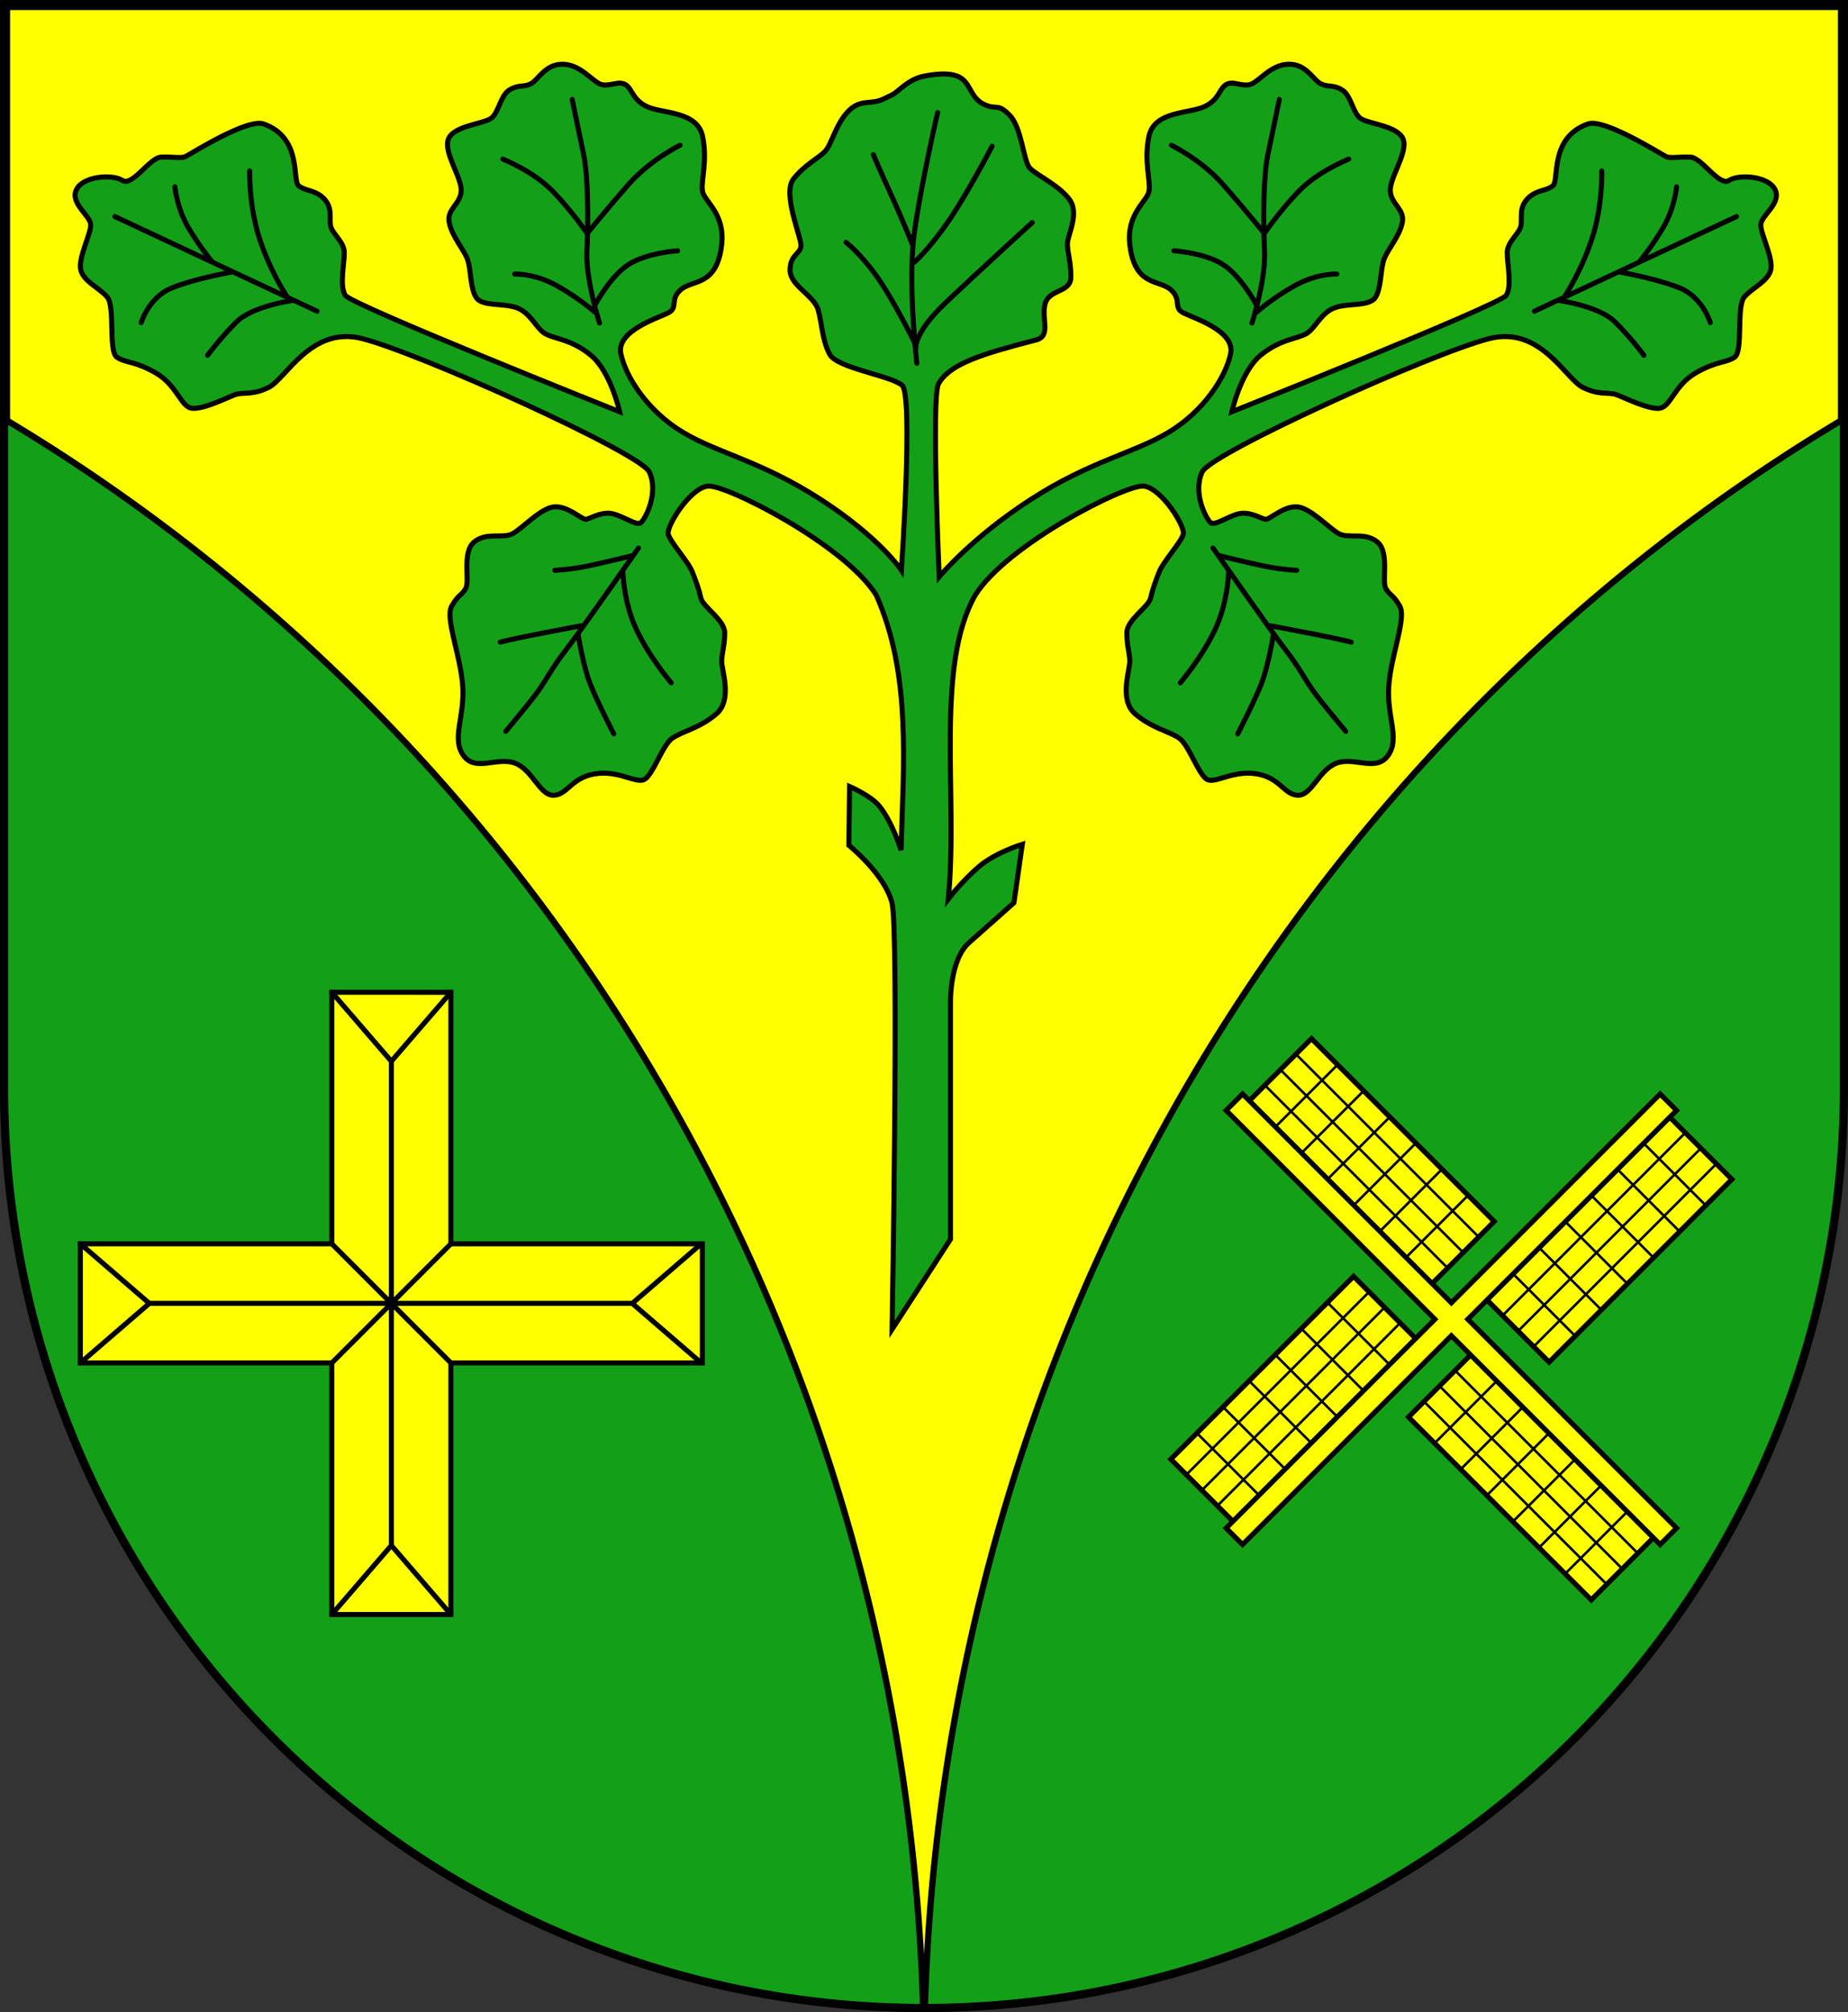 <svg xmlns="http://www.w3.org/2000/svg" width="554.606" height="603.672" viewBox="0 0 146.739 159.722"><rect x="0" y="0" width="146.739" height="159.722" fill="#333333" stroke="none"/><path d="M35.15 76.137v85.952a72.97 72.97 0 0 0 72.97 72.97 72.97 72.97 0 0 0 72.97-72.97V76.137Z" style="fill:#ff0;fill-opacity:1;stroke:#000;stroke-width:.8;stroke-linecap:round;stroke-dasharray:none" transform="translate(-34.75 -75.737)"/><path d="M35.15 109.027v53.062a72.97 72.97 0 0 0 72.898 72.967 146.77 151.017 0 0 0-72.898-126.03ZM181.09 109.027v53.062a72.97 72.97 0 0 1-72.898 72.967 146.77 151.017 0 0 1 72.898-126.03z" style="fill:#139f18;fill-opacity:1;stroke:#000;stroke-width:.5;stroke-linecap:round;stroke-dasharray:none" transform="translate(-34.75 -75.737)"/><path d="M289.567 80.405c-1.396-.02-1.947 1.258-2.536 1.553-.59.295-.924.04-1.672.472-.747.433-.865 1.849-1.494 2.281-.63.433-2.99.59-3.382 1.652-.394 1.062 1.1 3.067 1.022 4.13-.079 1.061-1.18 1.415-.944 2.516s1.18 2.124 1.455 2.91c.276.787.197 2.242.67 2.99.471.746 2.123.432 3.224.825 1.1.393 1.534 1.613 2.241 2.045.708.433 2.084.433 3.658 1.73 1.573 1.298 2.281 4.484 2.281 4.484s-21.316-8.495-21.788-9.242c-.472-.747-.078-2.478-.078-3.382 0-.905-1.023-1.534-1.102-2.203-.078-.668.158-1.376-.51-2.084-.67-.708-1.456-.59-2.006-1.022-.55-.433.314-3.815-2.793-4.916-1.31-.465-5.86 2.438-6.213 2.595-.354.158-1.023 0-1.927.04-.905.039-2.281 2.36-3.068 1.848-.786-.511-3.146-.354-3.658.747-.51 1.101 1.14 2.045 1.14 2.792 0 .748-1.022 2.674-.786 3.579.236.905 1.416 1.377 2.085 2.124.669.747.079 4.326.787 4.798.707.472 1.415.275 3.106 1.258 1.691.984 1.967 2.714 2.871 2.792.905.08 2.635-.786 3.343-1.061.708-.276 1.337.078 2.713-.59 1.377-.669 3.365-4.894 7.394-3.893 4.484 1.113 22.13 9.083 22.84 10.591.778 1.654-.306 3.726-.667 4.032-.362.306-1.669-.723-2.531-.75-.862-.028-1.551.48-1.866.48-.315 0-1.455-1.1-2.517-.982-1.062.118-2.478 1.69-3.264 2.123-.787.433-2.084-.157-3.068.669-.983.826-.314 3.107-.668 3.697-.354.59-.55.432-1.101 1.376-.55.944.668 3.815.865 6.293.197 2.477-.905 4.168.04 5.545.943 1.376 2.674.118 4.09.629 1.415.511 1.966 2.556 3.067 2.556 1.101 0 1.416-1.376 3.264-1.691 1.848-.315 3.185.708 3.893.472.708-.236 1.495-2.753 2.281-3.303.787-.55 2.164-.787 3.5-1.927 1.338-1.14.394-3.54.433-4.248.04-.708.236-1.18.236-2.202 0-1.023-1.73-2.045-1.888-2.753-.157-.708-.353-1.22-.668-2.045-.315-.826-1.77-2.4-1.927-3.028-.157-.63 1.73-3.658 3.146-3.815 1.416-.158 10.854 4.64 13.371 8.652 2.815 6.288 2.15 13.504 1.973 20.253 0 0-.688-2.247-1.751-3.532-.668-.806-2.337-1.529-2.337-1.529l-.055 4.672s2.878 2.317 3.429 4.598c.55 2.28 0 33.821 0 33.821l4.64-7.157v-18.642s-.118-3.5 1.495-4.916c1.612-1.415 3.54-3.146 3.54-3.146l.668-4.64s-2.11.634-3.448 1.774c-1.337 1.14-2.431 2.571-2.431 2.571.796-8.14-1.085-18.456 2.143-24.127 2.517-4.011 11.955-8.81 13.37-8.652 1.417.157 3.305 3.185 3.147 3.815-.157.629-1.612 2.202-1.927 3.028-.314.826-.511 1.337-.668 2.045-.158.708-1.888 1.73-1.888 2.753 0 1.022.197 1.494.236 2.202.04.708-.904 3.107.433 4.248 1.337 1.14 2.713 1.376 3.5 1.927.786.55 1.573 3.067 2.28 3.303.709.236 2.046-.787 3.894-.472 1.848.315 2.163 1.691 3.264 1.691 1.102 0 1.652-2.045 3.068-2.556 1.416-.511 3.146.747 4.09-.63.943-1.376-.158-3.067.039-5.544.196-2.478 1.416-5.35.865-6.293-.55-.944-.747-.786-1.1-1.376-.355-.59.314-2.871-.67-3.697-.983-.826-2.28-.236-3.067-.669-.786-.432-2.203-2.005-3.264-2.123-1.062-.118-2.202.983-2.517.983-.315 0-1.004-.51-1.866-.481-.862.027-2.17 1.056-2.53.75-.362-.306-1.446-2.378-.668-4.032.71-1.508 18.356-9.478 22.84-10.591 4.03-1.001 6.017 3.224 7.394 3.893 1.376.668 2.005.314 2.713.59.708.275 2.438 1.14 3.343 1.061.905-.078 1.18-1.808 2.87-2.792 1.692-.983 2.4-.786 3.107-1.258.708-.472.118-4.05.787-4.798.668-.747 1.849-1.22 2.085-2.124.236-.905-.787-2.831-.787-3.579 0-.747 1.652-1.69 1.14-2.792-.51-1.1-2.87-1.258-3.657-.747-.787.511-2.163-1.81-3.068-1.848-.904-.04-1.573.118-1.927-.04-.354-.157-4.903-3.06-6.213-2.595-3.107 1.1-2.242 4.483-2.792 4.916-.55.432-1.338.314-2.006 1.022-.669.708-.433 1.416-.511 2.084-.08.669-1.102 1.298-1.102 2.203 0 .904.394 2.635-.078 3.382-.472.747-21.787 9.242-21.787 9.242s.707-3.186 2.28-4.484c1.574-1.297 2.95-1.297 3.658-1.73.708-.432 1.14-1.652 2.241-2.045 1.102-.393 2.754-.079 3.225-.826.472-.747.393-2.202.669-2.989.275-.786 1.219-1.809 1.455-2.91.236-1.1-.865-1.455-.944-2.517-.078-1.062 1.416-3.067 1.022-4.13-.393-1.061-2.752-1.218-3.381-1.65-.63-.433-.748-1.85-1.495-2.282-.747-.432-1.082-.177-1.671-.472-.59-.295-1.14-1.573-2.537-1.553-1.396.02-2.3 1.298-2.97 1.573-.668.275-1.434-.295-2.005.04-.57.333-.55 1.258-1.809 1.789-1.258.53-3.913.334-4.326 2.34-.413 2.005.177 3.598 0 4.384-.177.787-1.79 1.763-1.514 4.189.38 3.327 2.3 2.772 3.225 3.559.924.786.218 1.415.969 1.832.75.417 4.2 1.418 3.81 3.282-.39 1.863-2.141 4.56-4.922 6.229-2.781 1.668-6.23 2.28-10.957 5.339-4.727 3.059-7.26 6.128-7.26 6.128s-.63-14.277-.057-15.311c.89-1.605 3.512-2.386 7.76-3.488 1.208-.313.392-1.69.707-2.87.315-1.18 2.045-.866 2.045-2.125 0-1.258-.275-1.926-.275-2.634s1.022-2.439.118-3.58c-.905-1.14-2.596-1.887-3.107-2.437-.511-.55-.63-3.225-1.613-4.208-.983-.984-.977-.364-2-.836-1.022-.472-1.054-1.47-1.742-2.02-.688-.551-1.928-.43-2.876-.26-.682.122-1.188.343-1.876.894-.689.55-.512.491-1.534.963-1.023.472-1.77-.04-2.753.944-.983.983-1.337 2.635-1.848 3.186-.512.55-1.613 1.061-2.517 2.202-.905 1.14.59 4.562.59 5.27 0 .708-.866.708-.866 1.966s1.928 2.006 2.242 3.186c.315 1.18.315 2.399.905 3.5.59 1.101 4.863 1.686 5.753 2.464.89.779-.056 14.683-.056 14.683s-1.668-2.558-6.396-5.617c-4.727-3.059-8.176-3.67-10.957-5.34-2.78-1.668-4.532-4.365-4.922-6.228-.39-1.864 3.06-2.865 3.81-3.282.751-.417.045-1.046.97-1.832.923-.787 2.845-.232 3.224-3.56.277-2.425-1.337-3.401-1.514-4.188-.177-.786.413-2.379 0-4.384-.413-2.006-3.068-1.81-4.326-2.34-1.259-.531-1.238-1.456-1.809-1.79-.57-.334-1.337.236-2.006-.04-.668-.274-1.572-1.552-2.969-1.572z" style="fill:#139f18;fill-opacity:1;stroke:#000;stroke-width:.4;stroke-linecap:round;stroke-dasharray:none" transform="translate(-244.886 -75.306)"/><g style="stroke:#000"><path d="m270.06 100.01-16.045-7.512M264.712 88.88s-.078 2.753.787 5.388 2.186 4.601 2.186 4.601M258.774 90.138s.157 1.691 1.062 3.225a22.916 22.916 0 0 0 1.887 2.714M256.1 100.914s.59-2.006 2.438-2.753c1.848-.747 4.7-1.247 4.7-1.247M268.166 99.153s-3.218.424-4.516 1.722c-1.297 1.297-2.28 2.635-2.28 2.635M292.491 100.945s-1.112-3.448-1.001-5.728c.111-2.28.111-5.896-.278-7.731-.39-1.835-.89-4.283-.89-4.283" style="fill:none;stroke:#000;stroke-width:.4;stroke-linecap:round;stroke-dasharray:none" transform="translate(-244.886 -75.306)"/><path d="M298.888 86.835s-2.36 1.14-4.09 3.107c-1.73 1.966-3.225 3.814-3.225 3.814M284.809 87.936s2.398.944 3.932 2.517c1.534 1.573 2.746 3.35 2.746 3.35M298.691 95.211s-2.399.158-3.854 1.062c-1.455.905-2.674 3.186-2.674 3.186M285.752 97.06s1.573-.079 3.383.944c1.809 1.022 2.988 2.084 2.988 2.084M295.584 118.808s-4.64 6.646-5.742 8.062c-1.1 1.416-1.533 2.32-2.202 3.264-.668.944-2.596 3.225-2.596 3.225M288.938 120.578s1.18-.04 2.674-.354c1.495-.315 3.54-.826 3.54-.826M284.612 126.28s.708-.197 2.91-.63c2.202-.432 3.5-.668 3.5-.668" style="fill:none;stroke:#000;stroke-width:.4;stroke-linecap:round;stroke-dasharray:none" transform="translate(-244.886 -75.306)"/><path d="M290.786 125.65s.394 2.478.944 3.894c.55 1.416 1.888 4.012 1.888 4.012M294.345 120.637s.02 2.418 1.082 4.66 2.753 4.208 2.753 4.208" style="fill:none;stroke:#000;stroke-width:.4;stroke-linecap:round;stroke-dasharray:none" transform="translate(-244.886 -75.306)"/></g><g style="stroke:#000"><path d="m270.06 100.01-16.045-7.512M264.712 88.88s-.078 2.753.787 5.388 2.186 4.601 2.186 4.601M258.774 90.138s.157 1.691 1.062 3.225a22.916 22.916 0 0 0 1.887 2.714M256.1 100.914s.59-2.006 2.438-2.753c1.848-.747 4.7-1.247 4.7-1.247M268.166 99.153s-3.218.424-4.516 1.722c-1.297 1.297-2.28 2.635-2.28 2.635M292.491 100.945s-1.112-3.448-1.001-5.728c.111-2.28.111-5.896-.278-7.731-.39-1.835-.89-4.283-.89-4.283" style="fill:none;stroke:#000;stroke-width:.4;stroke-linecap:round;stroke-dasharray:none" transform="matrix(-1 0 0 1 391.902 -75.306)"/><path d="M298.888 86.835s-2.36 1.14-4.09 3.107c-1.73 1.966-3.225 3.814-3.225 3.814M284.809 87.936s2.398.944 3.932 2.517c1.534 1.573 2.746 3.35 2.746 3.35M298.691 95.211s-2.399.158-3.854 1.062c-1.455.905-2.674 3.186-2.674 3.186M285.752 97.06s1.573-.079 3.383.944c1.809 1.022 2.988 2.084 2.988 2.084M295.584 118.808s-4.64 6.646-5.742 8.062c-1.1 1.416-1.533 2.32-2.202 3.264-.668.944-2.596 3.225-2.596 3.225M288.938 120.578s1.18-.04 2.674-.354c1.495-.315 3.54-.826 3.54-.826M284.612 126.28s.708-.197 2.91-.63c2.202-.432 3.5-.668 3.5-.668" style="fill:none;stroke:#000;stroke-width:.4;stroke-linecap:round;stroke-dasharray:none" transform="matrix(-1 0 0 1 391.902 -75.306)"/><path d="M290.786 125.65s.394 2.478.944 3.894c.55 1.416 1.888 4.012 1.888 4.012M294.345 120.637s.02 2.418 1.082 4.66 2.753 4.208 2.753 4.208" style="fill:none;stroke:#000;stroke-width:.4;stroke-linecap:round;stroke-dasharray:none" transform="matrix(-1 0 0 1 391.902 -75.306)"/></g><path d="M317.686 104.139s-.747-6.45-.196-10.383c.55-3.932 1.848-9.517 1.848-9.517" style="fill:none;stroke:#000;stroke-width:.4;stroke-linecap:round;stroke-dasharray:none" transform="translate(-244.886 -75.306)"/><path d="M323.664 86.913s-2.006 3.854-3.54 6.057c-1.533 2.202-2.634 3.146-2.634 3.146M317.608 102.959s-.197-1.18 2.32-3.579 6.921-6.41 6.921-6.41M317.529 102.546s-1.652-3.362-2.989-5.25-2.478-2.753-2.478-2.753M317.332 94.7s-.826-2.045-1.652-3.854c-.825-1.809-1.455-3.264-1.455-3.264" style="fill:none;stroke:#000;stroke-width:.4;stroke-linecap:round;stroke-dasharray:none" transform="translate(-244.886 -75.306)"/><path d="M262.57 39.71v19.967h-19.968v9.455h19.967V89.1h9.455V69.132h19.967v-9.455h-19.967V39.711Z" style="fill:#ff0;fill-opacity:1;stroke:#000;stroke-width:.4;stroke-linecap:round;stroke-dasharray:none" transform="translate(-236.223 39.057)"/><path d="m262.57 39.71 4.727 5.479 4.727-5.478M262.57 89.099l4.727-5.479 4.727 5.479M242.602 59.677l5.479 4.728-5.479 4.727M291.902 59.677l-5.478 4.728 5.478 4.727" style="fill:none;fill-opacity:1;stroke:#000;stroke-width:.4;stroke-linecap:round;stroke-dasharray:none" transform="translate(-236.223 39.057)"/><path d="M267.296 45.189V83.62M248.08 64.405h38.344M272.024 59.677l-9.455 9.455M262.57 59.677l9.454 9.455" style="fill:#ff0;fill-opacity:1;stroke:#000;stroke-width:.4;stroke-linecap:round;stroke-dasharray:none" transform="translate(-236.223 39.057)"/><path d="M388.987 153.949h7.341v20.523h-7.341z" style="fill:#ff0;fill-opacity:1;stroke:#000;stroke-width:.4;stroke-linecap:round;stroke-dasharray:none" transform="rotate(135 266.921 84.56)"/><path d="M389.354 156.88h6.975M389.354 159.812h6.975M389.354 162.744h6.975M389.354 165.676h6.975M389.354 168.608h6.975M389.354 171.54h6.975M396.329 153.949v20.522M389.354 153.949v20.522M391.098 153.949v20.522M392.841 153.949v20.522M394.585 153.949v20.522" style="fill:none;fill-opacity:1;stroke:#000;stroke-width:.2;stroke-linecap:round;stroke-dasharray:none" transform="rotate(135 266.921 84.56)"/><path d="M388.987 153.949h7.341v20.523h-7.341z" style="fill:#ff0;fill-opacity:1;stroke:#000;stroke-width:.4;stroke-linecap:round;stroke-dasharray:none" transform="rotate(-135 236.753 197.718)"/><path d="M389.354 156.88h6.975M389.354 159.812h6.975M389.354 162.744h6.975M389.354 165.676h6.975M389.354 168.608h6.975M389.354 171.54h6.975M396.329 153.949v20.522M389.354 153.949v20.522M391.098 153.949v20.522M392.841 153.949v20.522M394.585 153.949v20.522" style="fill:none;fill-opacity:1;stroke:#000;stroke-width:.2;stroke-linecap:round;stroke-dasharray:none" transform="rotate(-135 236.753 197.718)"/><path d="M388.987 153.949h7.341v20.523h-7.341z" style="fill:#ff0;fill-opacity:1;stroke:#000;stroke-width:.4;stroke-linecap:round;stroke-dasharray:none" transform="rotate(-45 163.92 470.906)"/><path d="M389.354 156.88h6.975M389.354 159.812h6.975M389.354 162.744h6.975M389.354 165.676h6.975M389.354 168.608h6.975M389.354 171.54h6.975M396.329 153.949v20.522M389.354 153.949v20.522M391.098 153.949v20.522M392.841 153.949v20.522M394.585 153.949v20.522" style="fill:none;fill-opacity:1;stroke:#000;stroke-width:.2;stroke-linecap:round;stroke-dasharray:none" transform="rotate(-45 163.92 470.906)"/><path d="M388.987 153.949h7.341v20.523h-7.341z" style="fill:#ff0;fill-opacity:1;stroke:#000;stroke-width:.4;stroke-linecap:round;stroke-dasharray:none" transform="rotate(45 339.754 -188.628)"/><path d="M389.354 156.88h6.975M389.354 159.812h6.975M389.354 162.744h6.975M389.354 165.676h6.975M389.354 168.608h6.975M389.354 171.54h6.975M396.329 153.949v20.522M389.354 153.949v20.522M391.098 153.949v20.522M392.841 153.949v20.522M394.585 153.949v20.522" style="fill:none;fill-opacity:1;stroke:#000;stroke-width:.2;stroke-linecap:round;stroke-dasharray:none" transform="rotate(45 339.754 -188.628)"/><path d="M387.508 153.187v23.445h-23.445v1.846h23.445v23.445h1.846v-23.445h23.445v-1.846h-23.445v-23.445z" style="fill:#ff0;fill-opacity:1;stroke:#000;stroke-width:.4;stroke-linecap:round;stroke-dasharray:none" transform="rotate(45 339.754 -188.628)"/></svg>